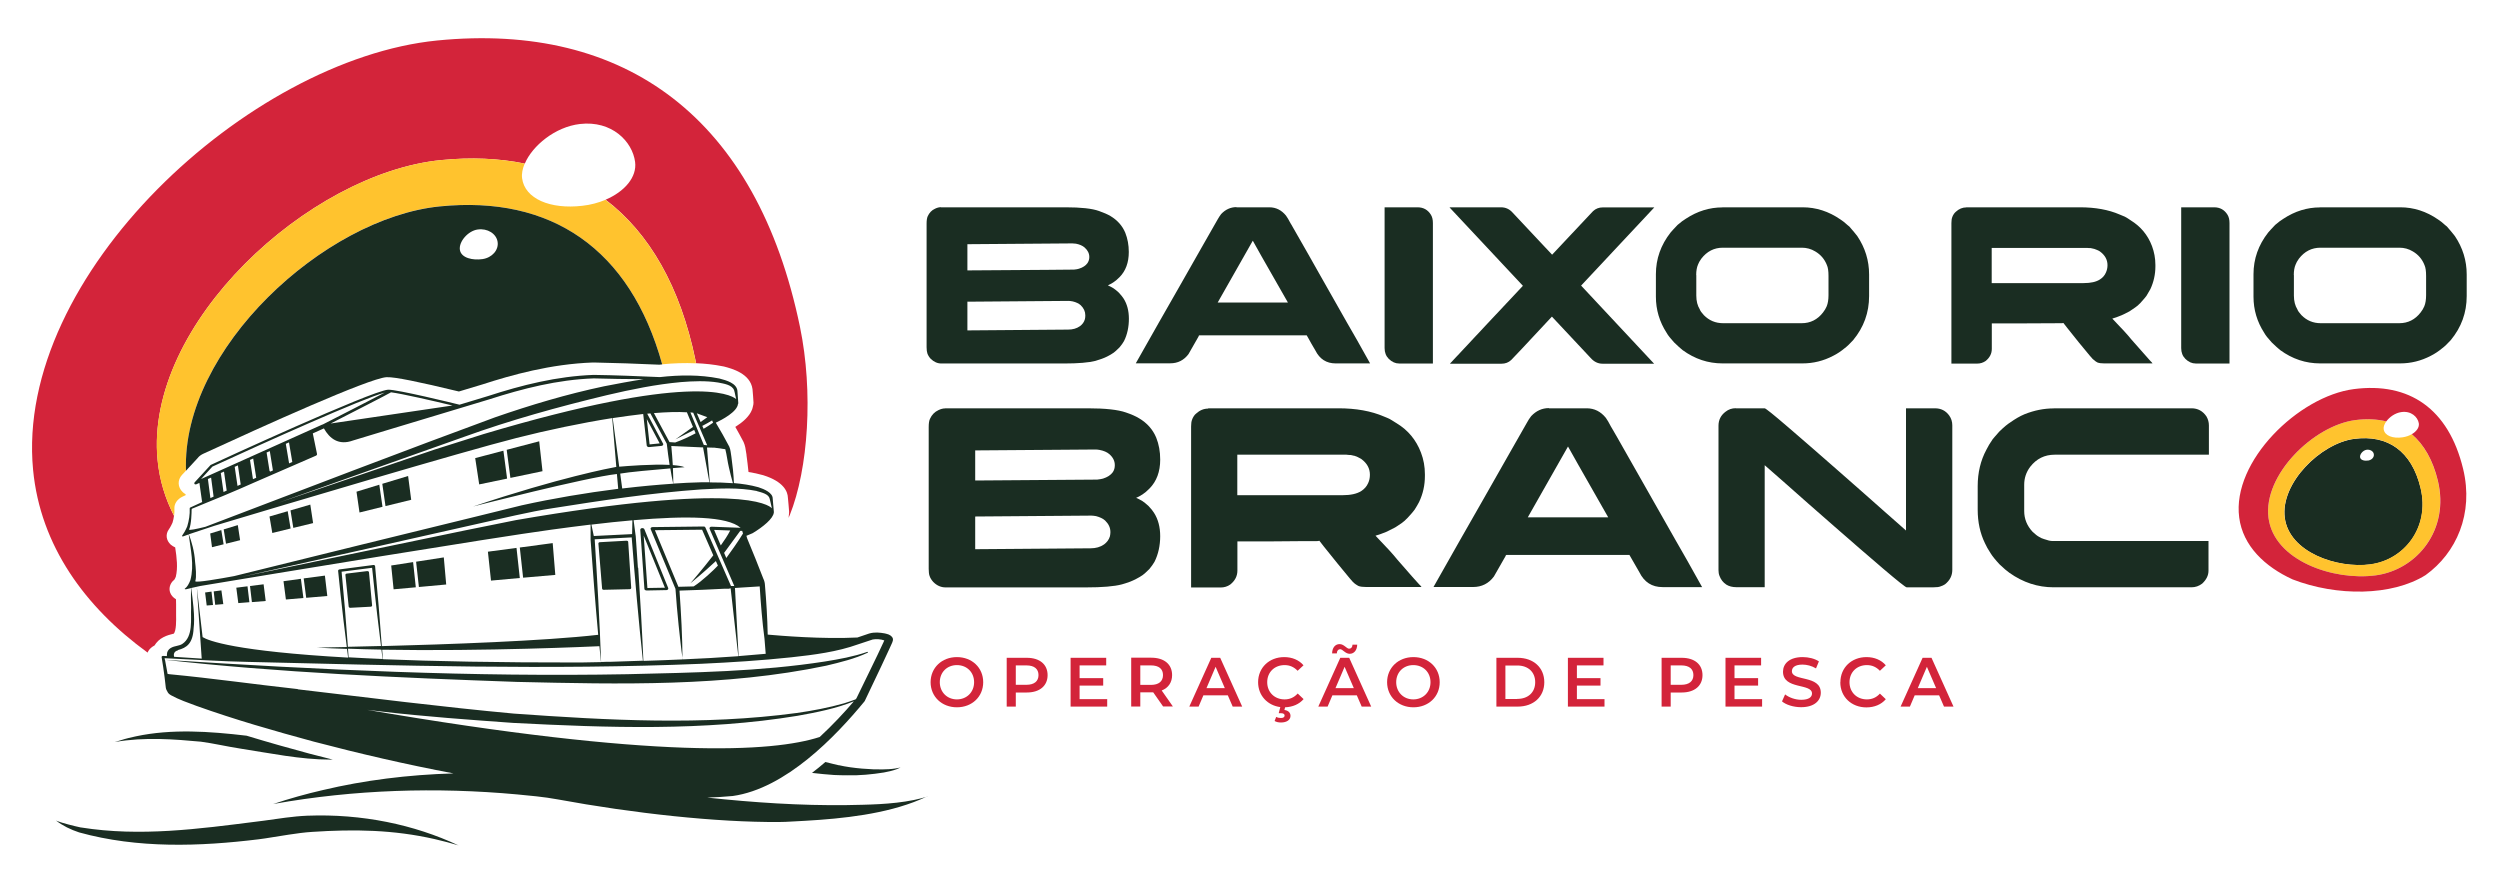 <svg xmlns="http://www.w3.org/2000/svg" viewBox="0 0 250 88.89"><defs><style>      .cls-1 {        fill: #d3243a;      }      .cls-2 {        fill: #1a2d22;      }      .cls-3 {        fill: #ffc32e;      }    </style></defs><g><g id="Camada_1"><g><g><path class="cls-2" d="M94.1,20.73h12.46c1.53,0,2.65.12,3.34.37.46.16.85.33,1.14.5.7.42,1.2.98,1.49,1.68.23.58.35,1.22.35,1.92,0,1.05-.31,1.9-.93,2.52-.25.25-.43.4-.55.47-.18.13-.34.22-.48.28-.09.04-.13.06-.13.07.16.06.34.16.56.29.13.09.31.23.52.42.22.24.39.44.48.59.36.56.54,1.24.54,2.04s-.16,1.58-.49,2.23c-.11.19-.25.4-.45.63-.28.28-.47.45-.57.52-.19.13-.41.27-.66.39-.31.16-.71.3-1.18.44-.67.17-1.71.26-3.13.26h-12.27c-.4,0-.75-.16-1.07-.47-.15-.16-.26-.34-.33-.53-.05-.14-.08-.35-.08-.63v-12.36c0-.33.04-.57.11-.73.16-.35.4-.61.74-.76.2-.1.4-.15.58-.15ZM96.74,24.4v2.64c7.1-.05,10.66-.07,10.66-.08.22-.02.39-.05.5-.09.39-.12.67-.31.85-.56.12-.19.18-.38.18-.59v-.03c0-.35-.16-.67-.48-.95-.2-.17-.49-.3-.85-.37-.14-.02-.26-.03-.36-.03-.55,0-4.05.03-10.5.08ZM96.74,30.19v2.85l10.07-.08c.46,0,.86-.11,1.18-.34.25-.18.42-.41.5-.7.03-.13.04-.24.04-.34v-.06c0-.37-.15-.7-.46-1-.19-.17-.46-.3-.8-.38-.17-.03-.31-.05-.4-.05-6.42.05-9.8.08-10.14.08Z"></path><path class="cls-2" d="M123.64,20.73h3.29c.67,0,1.22.28,1.67.83.12.16.27.42.45.76.03.04.06.09.08.13.07.11.64,1.11,1.73,3.03.31.55.66,1.17,1.05,1.86,2.46,4.34,3.72,6.57,3.79,6.66l1.31,2.34h-3.45c-.91,0-1.59-.43-2.02-1.29-.31-.52-.53-.91-.67-1.17-.12-.22-.19-.33-.2-.35h-10.72s-.03,0-.05.02c-.02.01-.03.04-.04.09l-1.01,1.77c-.46.61-1.06.92-1.82.92h-3.42s-.02,0-.02,0v-.02c1.65-2.92,3.09-5.46,4.32-7.6.97-1.71,1.76-3.1,2.36-4.15.93-1.64,1.41-2.49,1.46-2.56.12-.22.25-.42.38-.59.43-.46.95-.7,1.55-.7ZM125.28,24.07l-3.51,6.18h7.02c-2.3-4.02-3.47-6.08-3.51-6.18Z"></path><path class="cls-2" d="M138.46,20.73h3.29c.59,0,1.04.25,1.35.76.13.22.19.49.19.81v14.05h-3.38c-.37,0-.71-.15-1.03-.46-.28-.28-.42-.64-.42-1.08v-14.09Z"></path><path class="cls-2" d="M144.96,20.73h5.14c.46,0,.85.18,1.16.53l3.95,4.21,3.75-3.99.35-.37c.27-.25.59-.37.96-.37h5.16l-7.32,7.82,7.3,7.81h-5.16c-.46,0-.86-.2-1.2-.59l-3.86-4.12c-2.57,2.76-3.93,4.21-4.07,4.34-.27.25-.59.37-.96.37h-5.16s.03-.03.03-.04c0-.01.02-.02.03-.04s.03-.03.05-.05c.02-.02.04-.04.07-.07s.06-.06.09-.1c.03-.04.07-.08.11-.12.04-.04.09-.09.14-.15.05-.06.11-.12.17-.18.06-.07.13-.14.21-.22.08-.08.16-.17.25-.27.09-.1.19-.2.29-.31.1-.11.21-.23.33-.35s.25-.26.38-.41c.13-.15.28-.3.43-.46.15-.16.31-.33.48-.51.17-.18.35-.37.54-.58.19-.21.39-.42.6-.64.21-.22.43-.45.66-.7.23-.25.47-.51.73-.78.25-.27.52-.56.8-.85.02-.01.32-.34.9-.96l-7.32-7.82Z"></path><path class="cls-2" d="M172.22,20.73h8.04c1.35,0,2.62.41,3.79,1.22.19.12.44.31.73.58.05.04.09.08.15.12.37.42.63.74.8.96.78,1.16,1.18,2.44,1.18,3.84v2.16c0,1.65-.53,3.12-1.6,4.41-.34.37-.61.63-.83.79-.37.31-.76.57-1.16.77-.97.51-2,.76-3.07.76h-8c-1.44,0-2.77-.44-3.99-1.33-.2-.16-.49-.42-.85-.77-.37-.4-.62-.72-.75-.96-.71-1.1-1.07-2.3-1.07-3.61v-2.25c0-1.53.49-2.92,1.47-4.17.14-.16.37-.42.7-.76.32-.28.6-.48.83-.62,1.14-.75,2.36-1.13,3.65-1.13ZM169.63,27.52v2.04c0,.55.12,1.01.35,1.38.04.13.18.33.4.57.53.54,1.17.81,1.93.81h7.86c.87,0,1.58-.36,2.13-1.07.16-.2.28-.41.37-.62.12-.29.18-.67.18-1.12v-1.91c0-.49-.05-.85-.16-1.09-.23-.59-.62-1.05-1.17-1.37-.41-.25-.86-.37-1.33-.37h-7.91c-.87,0-1.59.37-2.15,1.1-.16.22-.27.42-.33.59-.12.28-.18.62-.18,1.04Z"></path><path class="cls-2" d="M196.62,20.73h11.37c1.53,0,2.86.24,3.97.72.22.09.4.16.53.22.19.1.39.23.59.37.99.61,1.7,1.46,2.12,2.57.22.59.34,1.22.34,1.88v.15c0,.8-.17,1.56-.5,2.27-.11.2-.24.43-.39.67-.13.18-.3.37-.48.57-.09.11-.18.2-.27.28l-.11.11-.09.07-.17.13c-.13.1-.3.21-.5.34-.03.01-.06.03-.09.06-.2.1-.39.2-.55.28-.08.04-.16.08-.24.11-.29.12-.6.23-.92.33.93.96,1.56,1.65,1.91,2.09.23.26.46.52.68.77.43.49.83.95,1.22,1.38.12.11.19.19.21.24h-4.85c-.28,0-.49-.03-.65-.09-.05-.02-.09-.05-.12-.07-.04-.02-.08-.05-.12-.08-.16-.11-.33-.28-.53-.53-.71-.84-1.46-1.77-2.25-2.77l-.39-.5s-.07,0-.13.02c-.46,0-1.86,0-4.18.02h-2.85v2.55c0,.48-.21.88-.62,1.21-.25.17-.53.26-.85.26h-2.57v-14.05c0-.25.03-.46.09-.61.03-.09.08-.19.16-.31.05-.07.12-.15.19-.21.31-.29.67-.44,1.05-.44ZM199.17,24.78v3.53h9.19c.72,0,1.26-.12,1.64-.37.27-.17.47-.4.59-.68.1-.22.16-.46.16-.74,0-.55-.25-1-.75-1.37-.08-.05-.15-.1-.24-.13-.02,0-.05-.02-.07-.03-.13-.07-.34-.13-.62-.18-.09,0-.21,0-.37-.02h-9.53Z"></path><path class="cls-2" d="M218.12,20.73h3.29c.59,0,1.04.25,1.35.76.13.22.19.49.19.81v14.05h-3.38c-.37,0-.71-.15-1.03-.46-.28-.28-.42-.64-.42-1.08v-14.09Z"></path><path class="cls-2" d="M231.98,20.73h8.04c1.35,0,2.62.41,3.79,1.22.19.12.44.31.73.58.05.04.09.08.15.12.37.42.63.74.8.96.78,1.16,1.18,2.44,1.18,3.84v2.16c0,1.65-.53,3.12-1.6,4.41-.34.37-.61.63-.83.79-.37.31-.76.57-1.16.77-.97.51-2,.76-3.07.76h-8c-1.44,0-2.77-.44-3.99-1.33-.2-.16-.49-.42-.85-.77-.37-.4-.62-.72-.75-.96-.71-1.1-1.07-2.3-1.07-3.61v-2.25c0-1.53.49-2.92,1.47-4.17.14-.16.37-.42.7-.76.32-.28.6-.48.83-.62,1.14-.75,2.36-1.13,3.65-1.13ZM229.39,27.52v2.04c0,.55.12,1.01.35,1.38.04.13.18.33.4.57.53.54,1.17.81,1.93.81h7.86c.87,0,1.58-.36,2.13-1.07.16-.2.28-.41.37-.62.12-.29.18-.67.18-1.12v-1.91c0-.49-.05-.85-.16-1.09-.23-.59-.62-1.05-1.17-1.37-.41-.25-.86-.37-1.33-.37h-7.91c-.87,0-1.59.37-2.15,1.1-.16.22-.27.42-.33.59-.12.28-.18.62-.18,1.04Z"></path><path class="cls-2" d="M94.5,40.83h14.27c1.76,0,3.03.14,3.83.42.53.18.97.37,1.31.58.81.48,1.37,1.12,1.71,1.93.27.67.4,1.4.4,2.2,0,1.21-.36,2.17-1.07,2.89-.28.28-.49.46-.63.54-.21.15-.39.25-.55.32-.1.04-.15.07-.15.08.18.07.39.18.64.33.15.1.35.26.59.48.26.27.44.5.55.68.41.64.62,1.42.62,2.34s-.19,1.81-.57,2.56c-.12.21-.29.45-.51.72-.32.32-.54.51-.65.59-.21.15-.47.3-.76.45-.36.18-.81.35-1.35.5-.76.2-1.96.3-3.58.3h-14.05c-.45,0-.86-.18-1.22-.54-.17-.19-.3-.39-.37-.6-.06-.16-.09-.4-.09-.72v-14.16c0-.38.04-.66.13-.84.18-.4.46-.69.85-.87.23-.11.45-.17.67-.17ZM97.52,45.03v3.02c8.14-.05,12.2-.08,12.2-.09.25-.03.44-.06.58-.1.44-.14.77-.35.98-.64.14-.21.2-.44.2-.68v-.04c0-.4-.18-.77-.55-1.09-.23-.2-.56-.34-.98-.42-.16-.03-.3-.04-.41-.04-.63,0-4.64.03-12.02.09ZM97.52,51.66v3.26l11.54-.09c.53,0,.98-.13,1.35-.39.28-.21.48-.47.58-.8.03-.15.05-.27.05-.39v-.06c0-.42-.18-.8-.53-1.14-.22-.2-.53-.34-.91-.44-.2-.03-.35-.05-.46-.05-7.36.06-11.23.09-11.61.09Z"></path><path class="cls-2" d="M120.81,40.83h13.03c1.76,0,3.27.27,4.55.82.26.1.46.19.6.26.21.12.44.26.68.42,1.14.69,1.95,1.67,2.43,2.94.26.68.39,1.4.39,2.16v.17c0,.92-.19,1.78-.58,2.6-.12.23-.27.49-.45.77-.15.21-.34.42-.55.65-.1.12-.21.23-.31.32l-.13.13-.1.08-.19.15c-.15.11-.35.24-.58.39-.03.02-.07.04-.1.06-.23.12-.44.23-.63.32-.09.04-.18.09-.27.13-.33.14-.69.26-1.05.37,1.06,1.1,1.79,1.89,2.18,2.39.27.3.53.6.78.89.49.57.95,1.09,1.4,1.58.14.13.22.22.24.27h-5.55c-.32,0-.57-.03-.75-.1-.05-.03-.1-.05-.14-.08-.04-.03-.09-.06-.14-.09-.18-.12-.38-.32-.6-.6-.81-.97-1.67-2.03-2.58-3.17l-.45-.58s-.08,0-.15.03c-.53,0-2.13,0-4.79.03h-3.26v2.92c0,.55-.24,1.01-.71,1.39-.28.2-.61.3-.98.3h-2.94v-16.1c0-.29.03-.52.1-.69.03-.1.09-.22.18-.36.06-.09.13-.17.22-.24.36-.33.76-.5,1.21-.5ZM123.73,45.47v4.05h10.52c.82,0,1.45-.14,1.88-.42.31-.2.54-.46.68-.78.12-.25.18-.53.18-.85,0-.63-.29-1.15-.86-1.57-.09-.06-.18-.11-.27-.15-.03,0-.05-.02-.08-.04-.15-.08-.39-.15-.71-.21-.1,0-.24,0-.42-.03h-10.92Z"></path><path class="cls-2" d="M154.91,40.83h3.76c.76,0,1.4.32,1.91.95.14.19.31.48.51.87.03.05.06.1.09.15.08.12.74,1.28,1.98,3.47.35.63.75,1.34,1.21,2.13,2.82,4.98,4.27,7.52,4.34,7.63l1.5,2.68h-3.96c-1.05,0-1.82-.49-2.31-1.48-.35-.6-.61-1.05-.77-1.34-.14-.25-.21-.38-.23-.4h-12.28s-.04,0-.06.03c-.02.02-.04.05-.05.1l-1.16,2.03c-.52.7-1.22,1.05-2.08,1.05h-3.92s-.03,0-.03,0v-.02c1.89-3.35,3.54-6.25,4.95-8.71,1.11-1.96,2.01-3.55,2.7-4.75,1.06-1.88,1.62-2.85,1.67-2.93.14-.26.28-.48.44-.68.5-.53,1.09-.8,1.77-.8ZM156.8,44.65l-4.02,7.08h8.04c-2.63-4.61-3.97-6.97-4.02-7.08Z"></path><path class="cls-2" d="M173.58,40.83h2.89c.09,0,.87.62,2.31,1.86s3.08,2.66,4.89,4.25,3.42,3,4.82,4.25l2.11,1.86v-12.22h2.89c.61,0,1.08.24,1.43.72.21.29.31.62.31.99v14.45c0,.57-.24,1.05-.73,1.44-.13.09-.29.16-.48.22-.12.05-.34.08-.65.08h-2.71c-.1,0-.88-.62-2.34-1.86-1.46-1.24-3.09-2.66-4.91-4.25-1.82-1.59-3.43-3-4.83-4.25l-2.11-1.85v12.2h-2.81c-.42,0-.76-.09-1.03-.26-.32-.21-.54-.5-.68-.87-.07-.18-.1-.37-.1-.58v-14.44c0-.58.24-1.05.71-1.4.29-.23.63-.35,1.03-.35Z"></path><path class="cls-2" d="M205.39,40.83h13.76c.63,0,1.13.27,1.5.82.16.28.24.58.24.89v2.93h-15.43c-.99,0-1.81.4-2.44,1.21-.4.53-.6,1.13-.6,1.79v2.63c0,.79.28,1.48.84,2.08.27.25.48.42.64.5.15.1.33.18.51.23.36.13.63.19.82.19h15.62v2.97c0,.47-.21.9-.63,1.29-.33.25-.68.37-1.08.37h-13.78c-1.58,0-3.05-.48-4.42-1.45-.23-.16-.56-.44-.98-.84-.44-.47-.73-.84-.89-1.1-.26-.39-.45-.74-.58-1.03-.48-.99-.72-2.11-.72-3.34v-2.36c0-1.34.29-2.56.87-3.64.15-.31.36-.66.63-1.05.07-.08.14-.16.22-.26.13-.15.27-.32.44-.5.45-.44.82-.75,1.1-.92.48-.34.95-.62,1.43-.82.98-.39,1.95-.58,2.92-.58Z"></path></g><g><path class="cls-1" d="M93.06,68.22c0-1.44,1.12-2.51,2.63-2.51s2.63,1.06,2.63,2.51-1.12,2.51-2.63,2.51-2.63-1.07-2.63-2.51ZM97.41,68.22c0-1-.73-1.71-1.72-1.71s-1.71.72-1.71,1.71.73,1.72,1.71,1.72,1.72-.72,1.72-1.72Z"></path><path class="cls-1" d="M104.76,67.51c0,1.07-.79,1.74-2.08,1.74h-1.1v1.41h-.91v-4.88h2.01c1.28,0,2.08.65,2.08,1.74ZM103.85,67.51c0-.61-.41-.97-1.21-.97h-1.06v1.94h1.06c.79,0,1.21-.36,1.21-.97Z"></path><path class="cls-1" d="M110.72,69.9v.76h-3.66v-4.88h3.56v.76h-2.66v1.27h2.36v.75h-2.36v1.35h2.75Z"></path><path class="cls-1" d="M116.32,70.66l-1-1.43c-.06,0-.13,0-.19,0h-1.1v1.42h-.91v-4.88h2.01c1.28,0,2.08.65,2.08,1.74,0,.74-.38,1.28-1.04,1.54l1.12,1.6h-.98ZM115.09,66.54h-1.06v1.95h1.06c.79,0,1.21-.36,1.21-.98s-.41-.97-1.21-.97Z"></path><path class="cls-1" d="M122.78,69.53h-2.44l-.48,1.13h-.93l2.2-4.88h.89l2.2,4.88h-.95l-.49-1.13ZM122.48,68.81l-.92-2.13-.91,2.13h1.83Z"></path><path class="cls-1" d="M129.77,69.35l.59.56c-.44.51-1.09.79-1.85.82l-.07.27c.41.05.61.29.61.59,0,.4-.38.66-.95.66-.25,0-.47-.05-.64-.15l.16-.41c.15.08.3.11.47.11.26,0,.37-.1.37-.25,0-.13-.1-.23-.37-.23h-.22l.16-.61c-1.29-.17-2.22-1.16-2.22-2.49,0-1.46,1.12-2.51,2.61-2.51.79,0,1.48.29,1.93.82l-.59.55c-.36-.38-.79-.57-1.3-.57-1.01,0-1.74.71-1.74,1.71s.73,1.72,1.74,1.72c.51,0,.95-.19,1.3-.58Z"></path><path class="cls-1" d="M135.68,69.53h-2.44l-.48,1.13h-.93l2.2-4.88h.89l2.2,4.88h-.95l-.49-1.13ZM133.68,65.34h-.47c.01-.57.31-.93.75-.93s.7.46.95.46c.2,0,.33-.15.34-.4h.47c-.01.54-.31.91-.75.91s-.7-.46-.95-.46c-.19,0-.33.15-.34.42ZM135.38,68.81l-.92-2.13-.91,2.13h1.83Z"></path><path class="cls-1" d="M138.71,68.22c0-1.44,1.12-2.51,2.63-2.51s2.63,1.06,2.63,2.51-1.12,2.51-2.63,2.51-2.63-1.07-2.63-2.51ZM143.05,68.22c0-1-.73-1.71-1.72-1.71s-1.71.72-1.71,1.71.73,1.72,1.71,1.72,1.72-.72,1.72-1.72Z"></path><path class="cls-1" d="M149.64,65.78h2.13c1.58,0,2.66.98,2.66,2.44s-1.08,2.44-2.66,2.44h-2.13v-4.88ZM151.73,69.89c1.09,0,1.79-.66,1.79-1.67s-.7-1.67-1.79-1.67h-1.19v3.35h1.19Z"></path><path class="cls-1" d="M160.45,69.9v.76h-3.66v-4.88h3.56v.76h-2.66v1.27h2.36v.75h-2.36v1.35h2.75Z"></path><path class="cls-1" d="M170.25,67.51c0,1.07-.79,1.74-2.08,1.74h-1.1v1.41h-.91v-4.88h2.01c1.28,0,2.08.65,2.08,1.74ZM169.34,67.51c0-.61-.41-.97-1.21-.97h-1.06v1.94h1.06c.79,0,1.21-.36,1.21-.97Z"></path><path class="cls-1" d="M176.21,69.9v.76h-3.66v-4.88h3.56v.76h-2.66v1.27h2.36v.75h-2.36v1.35h2.75Z"></path><path class="cls-1" d="M178.2,70.14l.31-.7c.39.31,1.01.54,1.61.54.76,0,1.08-.27,1.08-.63,0-1.05-2.9-.36-2.9-2.18,0-.79.63-1.46,1.97-1.46.59,0,1.2.15,1.62.43l-.29.7c-.44-.26-.92-.38-1.35-.38-.75,0-1.06.29-1.06.66,0,1.04,2.89.36,2.89,2.15,0,.78-.63,1.45-1.97,1.45-.76,0-1.52-.24-1.92-.59Z"></path><path class="cls-1" d="M184.04,68.22c0-1.46,1.12-2.51,2.61-2.51.79,0,1.48.29,1.93.82l-.59.55c-.36-.38-.79-.57-1.3-.57-1.01,0-1.74.71-1.74,1.71s.73,1.72,1.74,1.72c.51,0,.95-.19,1.3-.58l.59.56c-.45.53-1.14.82-1.94.82-1.49,0-2.61-1.05-2.61-2.51Z"></path><path class="cls-1" d="M193.91,69.53h-2.44l-.48,1.13h-.93l2.2-4.88h.89l2.2,4.88h-.95l-.49-1.13ZM193.61,68.81l-.92-2.13-.91,2.13h1.83Z"></path></g><g><path class="cls-2" d="M242.06,48.8c-.9-3.71-3.3-5.35-6.64-4.91s-7.4,4.42-6.94,7.89c.45,3.47,5.24,5.1,8.58,4.66s5.96-3.68,5-7.63ZM236.85,46.05c-.35.06-.78-.01-.84-.31-.06-.3.28-.7.63-.76.35-.06.69.13.74.42.06.3-.18.58-.53.65Z"></path><path class="cls-3" d="M243.78,48.08c-.5-2.08-1.4-3.63-2.61-4.66-.25.15-.56.26-.9.31-.99.15-1.8-.16-1.9-.79-.04-.24.06-.53.26-.8-.94-.23-1.98-.27-3.11-.13-4.17.55-9.22,5.49-8.67,9.78.56,4.29,6.51,6.3,10.68,5.75,4.17-.55,7.43-4.56,6.25-9.46ZM237.05,56.43c-3.35.44-8.13-1.2-8.58-4.66-.45-3.47,3.6-7.45,6.94-7.89s5.75,1.2,6.64,4.91c.95,3.96-1.66,7.19-5,7.63Z"></path><path class="cls-1" d="M246.31,46.88c-1.46-6.03-5.41-8.69-10.93-7.97-5.52.72-12.2,7.21-11.46,12.84.37,2.84,2.56,4.92,5.34,6.19,4.42,1.71,9.93,1.68,13.3-.43,3.06-2.2,4.84-6.13,3.75-10.63ZM237.53,57.54c-4.17.55-10.12-1.46-10.68-5.75-.56-4.29,4.5-9.23,8.67-9.78,1.13-.15,2.17-.1,3.11.13.32-.44.88-.84,1.49-.93.99-.15,1.65.48,1.76,1.11.07.41-.22.82-.7,1.1,1.21,1.03,2.11,2.58,2.61,4.66,1.18,4.89-2.08,8.91-6.25,9.46Z"></path></g><g><g><path class="cls-2" d="M27.24,80.4s-.03,0-.04,0h-.01s.04,0,.05,0Z"></path><path class="cls-2" d="M64.63,59.05l2.02-.04s0,0,0,0c.06,0,.11-.03.15-.07.03-.04.04-.09.02-.14l-2.38-5.87c-.03-.08-.13-.13-.24-.12-.11.02-.18.09-.17.18l.41,5.9c0,.08.09.15.19.15ZM66.49,58.77l-1.75.03-.37-5.24,2.12,5.21Z"></path><polygon class="cls-2" points="24.94 60.22 24.75 58.63 23.63 58.77 23.83 60.31 24.94 60.22"></polygon><polygon class="cls-2" points="22.33 60.41 22.14 59.04 21.37 59.14 21.52 60.48 22.33 60.41"></polygon><polygon class="cls-2" points="21.3 60.5 21.15 59.16 20.51 59.25 20.67 60.55 21.3 60.5"></polygon><polygon class="cls-2" points="24.01 54.02 23.78 52.51 22.37 52.94 22.6 54.37 24.01 54.02"></polygon><polygon class="cls-2" points="22.36 54.43 22.13 53.01 21.02 53.35 21.2 54.72 22.36 54.43"></polygon><polygon class="cls-2" points="55.53 57.49 55.27 54.31 51.98 54.75 52.31 57.77 55.53 57.49"></polygon><polygon class="cls-2" points="54.25 47.12 53.92 44.13 50.67 44.98 51.04 47.79 54.25 47.12"></polygon><polygon class="cls-2" points="41.12 49.98 40.81 47.6 38.23 48.38 38.55 50.61 41.12 49.98"></polygon><polygon class="cls-2" points="31.31 52.31 31.03 50.46 29.05 51.04 29.33 52.79 31.31 52.31"></polygon><polygon class="cls-2" points="30.34 59.8 30.09 57.88 28.35 58.12 28.59 59.95 30.34 59.8"></polygon><polygon class="cls-2" points="26.57 60.1 26.36 58.43 25 58.6 25.19 60.21 26.57 60.1"></polygon><polygon class="cls-2" points="50.71 47.86 50.34 45.07 47.52 45.81 47.92 48.44 50.71 47.86"></polygon><polygon class="cls-2" points="41.58 58.73 41.31 56.21 39.12 56.55 39.36 58.93 41.58 58.73"></polygon><polygon class="cls-2" points="51.98 57.8 51.65 54.79 48.79 55.17 49.1 58.06 51.98 57.8"></polygon><polygon class="cls-2" points="44.62 58.45 44.38 55.74 41.61 56.17 41.89 58.7 44.62 58.45"></polygon><polygon class="cls-2" points="29.06 52.85 28.77 51.12 26.95 51.65 27.23 53.3 29.06 52.85"></polygon><polygon class="cls-2" points="32.73 59.6 32.49 57.56 30.37 57.84 30.62 59.78 32.73 59.6"></polygon><polygon class="cls-2" points="38.25 50.68 37.93 48.47 35.65 49.17 35.95 51.25 38.25 50.68"></polygon><path class="cls-2" d="M36.72,57.11l-2.05.25c-.08,0-.14.07-.13.14l.33,3.16c0,.07.08.12.16.12l2.04-.11c.09,0,.15-.07.14-.14l-.31-3.3c0-.07-.09-.13-.18-.12Z"></path><path class="cls-2" d="M60.36,58.98l2.61-.06c.09,0,.15-.06.15-.13l-.3-4.6c0-.07-.08-.12-.16-.12l-2.68.15c-.08,0-.15.07-.14.14l.37,4.5c0,.07.08.12.16.12Z"></path><path class="cls-2" d="M92.74,79.65s.01,0,.02,0c-.45.14-.9.25-1.37.35-2.27.46-4.72.47-6.71.51-4.68.06-9.31-.26-13.96-.75.85-.03,1.71-.08,2.56-.16,5.3-.75,10.29-5.96,13.16-9.45.01-.02.03-.04.04-.06l1.65-3.47.81-1.74s.2-.44.2-.44c.1-.22.25-.5.08-.72-.22-.28-.45-.3-.74-.38-.51-.09-1-.14-1.52,0l-.13.04-.26.09-.83.28c-3.48.18-7.74-.18-8.97-.29-.03-1.68-.14-3.35-.28-5.02,0-.14-.09-.46-.14-.53-.52-1.36-1.07-2.71-1.63-4.06l-.08-.27.62-.26c1.05-.63,2.07-1.47,2.12-2.06,0,0,.01-.02.01-.03-.04-.46-.07-.92-.12-1.38,0-.57-.84-.94-1.44-1.13-.79-.22-1.61-.34-2.44-.41-.03-.88-.13-1.75-.25-2.62-.06-.31-.07-.71-.21-1.02-.43-.81-.87-1.61-1.35-2.4.6-.28,2.16-1.09,2.22-1.89.02,0,.03-.02.03-.04-.02-.31-.06-.98-.09-1.28-.1-.74-1.07-1.02-1.81-1.21-1.96-.39-3.96-.36-5.94-.14-2.23-.1-4.48-.19-6.62-.22-3.66.13-7.2,1.02-10.58,2.12-.67.2-1.69.51-2.84.86,0,0,0,0,0,0-.64-.16-6.26-1.53-7.13-1.5,0,0-.02,0-.02,0-1.72.14-17.05,7.2-17.7,7.51-.02,0-.03.02-.05.03l-1.6,1.74s-.04.11,0,.15c.03.03.07.04.12.04.02,0,.04,0,.06-.01l.31-.14.27,1.91.17-.07c-.52.24-1,.46-1.35.62-.04.02-.06.05-.06.08.03.61-.07,1.22-.25,1.82-.19.44-.39.76-.51.92-.03.04.02.09.08.07h0s.01,0,.02,0c.18-.06.37-.13.56-.2.19,1.51.57,3.07.17,4.57-.15.39-.33.7-.55.85-.02.01-.03.03-.02.05,0,0,.01,0,.02,0,.01.01.03.02.04.02,0,0,0,0,0,0,0,0,.01,0,.02,0,0,0,0,0,0,0h.04c.17-.05.34-.08.51-.12-.02.66,0,1.31.01,1.96-.06,1.09.25,2.89-.89,3.63-.32.2-.75.18-1.09.37-.3.15-.45.44-.44.71,0,.05,0,.1,0,.13-.13,0-.27-.02-.39-.02-.08,0-.15.06-.14.12.11.68.22,1.36.3,2.03l.12,1.03c.02.14.09.29.17.41l.03.06s.02.03.05.07c.1.12.19.16.28.22.8.44,1.68.74,2.54,1.06,3.83,1.37,7.77,2.5,11.72,3.57,4.6,1.21,9.26,2.29,13.98,3.18-4.56.13-8.95.69-13.04,1.66-1.7.39-3.38.86-5.02,1.41.03,0,.06-.01.09-.02,0,0,0,0,0,0,8.07-1.44,16.24-1.69,24.33-.95,1.06.1,2.75.25,4.01.49,7.7,1.42,15.96,2.31,22.17,2.27.91,0,1.7-.09,2.61-.12,3.85-.22,8.08-.68,11.5-2.12.21-.09.42-.18.63-.28.04-.01.09-.02.13-.04h-.05ZM75.97,58.64c.11,1.74.25,3.5.48,5.24l.12,1.5c-.9.08-1.8.16-2.71.23l-.36-6.76s0-.03-.01-.05c.19-.02.39-.02.58-.04l1.91-.12ZM38.14,64.96c.04.31.08.63.12.94-1.21-.05-2.35-.11-3.4-.17-.02-.29-.04-.57-.06-.86,1.1.04,2.22.07,3.34.09ZM34.79,64.68c-.18-2.48-.4-5.12-.63-7.51,1.02-.13,2.03-.25,3.05-.39.17,1.57.32,3.13.51,4.7.12,1.04.25,2.08.38,3.12-1.24.03-2.36.06-3.31.08ZM38.22,64.97c10.27.18,21.04-.32,21.72-.35.05.54.1,1.07.16,1.59-.69.02-1.37.02-2.06.04-8.24.01-14.7-.12-19.75-.33-.02-.31-.05-.63-.07-.94ZM59.47,53.93c1.23-.06,2.47-.12,3.7-.19.31,4,.69,8.34,1.12,12.33-1.09.04-2.17.07-3.26.11-.31,0-.61,0-.92.02-.14-3.98-.39-8.29-.64-12.27ZM59.38,53.6l-.24-1.14c1.43-.17,2.8-.32,4.1-.43l-.03,1.38c-1.28.06-2.55.12-3.83.19ZM63.79,56.77l-.22-3.21s0-.01-.01-.02l-.2-1.52c5.31-.46,9.37-.4,10.7.76l-2.91-.11c-.07,0-.13.02-.16.06-.04.04-.05.1-.03.15l2.47,5.72c-.11,0-.22,0-.33,0l-2.56-5.85c-.03-.06-.1-.11-.18-.1l-5.12.06c-.06,0-.12.03-.15.07-.04.04-.04.09-.02.14l2.48,5.97s0,.01,0,.02c.09,1.2.18,2.39.31,3.59.11,1,.25,2.42.41,3.44-1.31.06-2.62.11-3.93.15-.13-3.01-.32-6.33-.52-9.31ZM74.02,53.09h.2c.03.09.05.18.08.26-.37.63-1.23,1.85-1.67,2.45l-.22-.51c.73-1,1.38-1.89,1.61-2.2ZM72.08,54.55l-.67-1.56,1.61.06c-.26.51-.57.97-.94,1.49ZM71.59,56.11l.2.45c-.38.41-1.59,1.56-2.42,2.08l-1.53.04-2.35-5.66,4.72-.05,1.12,2.56c-1.13,1.46-2.29,2.8-2.29,2.8,1.15-.94,2.19-1.88,2.54-2.22ZM67.96,59.06c1.5-.05,3.03-.1,4.54-.19h.43s0-.01,0-.01c.02,0,.03-.02.05-.02.03,0,.06,0,.09,0,0,.01,0,.03,0,.04l.76,6.74c-1.85.14-3.71.24-5.58.32-.01-2.26-.14-4.61-.3-6.87ZM75.68,49.11c.5.14,1.19.29,1.29.77.07.32.14.64.22.95-.32-.35-3.33-2.66-25.59,1.18l-5.1,1.03-22.38,4.65c7.7-1.72,18.02-4.03,23.75-5.33,2.15-.47,5.17-1.21,7.33-1.53,4.94-.78,9.92-1.54,14.93-1.89,1.85-.1,3.75-.2,5.56.16ZM64.67,44.55s.03.09.08.12c.04.03.09.04.14.04,0,0,0,0,.01,0l1.25-.12c.06,0,.12-.04.15-.08.03-.05.04-.11,0-.16l-1.58-2.98c.11-.01.22-.02.32-.03l1.64,3.04s0,0,0,.01c.08.7.17,1.4.28,2.1-1.74-.09-4.23.11-5.04.18l-.65-4.86c1.06-.16,2.09-.3,3.05-.41,0,0,0,0,0,0l.35,3.13ZM64.68,41.91l1.29,2.43-1.01.1-.28-2.53ZM70.06,42.21l-.38-.88s0,0,0,0l1.05.39-.68.49ZM71.21,42.04c.03.08.07.15.1.23-.31.22-.63.42-.95.61l-.13-.29c.37-.19.71-.38.98-.55ZM70.72,44.53c-.11-.01-.23-.03-.34-.04l-1.34-3.25c.09,0,.19.02.28.03l1.4,3.26ZM67.3,46.81c.69-.06,1.16-.09,1.16-.09-.26-.11-.68-.17-1.18-.21-.04-.64-.09-1.28-.15-1.91l3.11.14s.01,0,.02,0c0,0,.01,0,.02-.01.01,0,.02,0,.03,0,0,.01,0,.03,0,.04l.63,3.46c-.29,0-.58,0-.87,0-.91.02-1.83.07-2.74.13,0-.52-.02-1.03-.04-1.55ZM67.31,48.37c-1.62.11-3.24.26-4.84.45-.08.01-.17.02-.25.03l-.2-1.49c.79-.15,3.36-.38,5.01-.52.08.51.18,1.02.29,1.53ZM69.3,42.69l-1.76,1.25s.89-.44,1.88-.95l.14.34c-.67.35-1.31.66-2.04.92-.19-.01-.38-.03-.57-.04l-1.56-2.9c1.26-.1,2.38-.14,3.3-.08l.61,1.47ZM72.53,44.92c.15.57.22,1.24.36,1.82.12.53.25,1.05.4,1.58-.77-.06-1.54-.08-2.31-.08l-.28-3.49c.25,0,.51.02.76.02l1.07.15ZM68.09,38.21c1.24-.1,2.5-.15,3.71.04.6.12,1.39.22,1.61.77.05.12.1.44.13.56l.08.33c-.59-.49-4.62-2.66-25.27,3.5l-4.9,1.55-15.71,5.35c6.63-2.35,14.13-5.01,18.65-6.62,4.65-1.68,9.45-3.01,14.32-4.18,2.42-.57,4.88-1.07,7.38-1.3ZM39.09,39.23s0,0,0,0c1.07.13,4.33.88,6.16,1.32l-12.18,1.8c1.7-.87,5.81-2.97,6.02-3.11ZM20.08,47.93l1.16-1.27c5.19-2.39,14.99-6.8,17.23-7.4-1.1.58-4.08,2.11-6.2,3.19h-.02s-.03.01-.05.02l-12.13,5.45ZM29.23,46.2c-.1.05-.21.09-.32.14l-.33-1.96.32-.14.33,1.96ZM27.28,47.03s0,.01,0,.02c-.08.04-.17.07-.25.11-.04-.02-.07-.05-.08-.09l-.29-1.82.32-.14.31,1.92ZM25.62,47.78c-.11.05-.21.09-.31.13,0,0-.02-.02-.02-.03l-.29-1.89.32-.14.3,1.92ZM24.07,48.45c-.13.06-.23.1-.32.14l-.28-1.91.32-.14.28,1.91ZM22.67,49.06c-.1.05-.21.1-.32.14l-.27-1.9.32-.14.27,1.9ZM21.36,49.66c-.11.05-.21.1-.32.15,0,0,0,0,0,0l-.25-1.91.32-.14.25,1.91ZM19.18,50.94s0-.04,0-.06c1.83-.74,4.45-1.82,6.2-2.61l6.21-2.7c.08-.03.13-.11.11-.18l-.42-2.05,1.11-.5c.56,1,1.46,1.74,2.91,1.21l3.4-1.03c2.22-.67,8.07-2.44,10.21-3.08,3.36-1.08,6.83-1.97,10.46-2.1,1.59.05,3.29.07,5,.08-1.34.2-2.67.46-3.97.71-3.73.79-7.34,1.87-10.89,3.1-7.92,2.9-20.32,7.65-28.97,10.95-.92.23-1.68.38-1.63.27.23-.54.25-1.69.25-2.01ZM18.87,53.44s.05-.02.07-.03l2.53-.84c7.19-2.16,24.62-7.36,30.17-8.77,3.07-.78,6.48-1.5,9.58-1.99l.41,4.88c-.55.1-5.64,1.05-14.32,3.96,0,0,11.3-2.91,14.38-3.25l.13,1.48c-3.25.41-6.47.95-9.64,1.65-.63.16-3.84.94-4.55,1.12-5.87,1.43-16.51,4.05-24.22,5.96-1.35.25-3.95.71-3.88.5.14-.42.04-1.4-.02-1.91-.06-1.03-.36-2.09-.63-2.78ZM17.81,65c.84-.22,1.48-.64,1.55-2.15.07-.53.07-1.21-.01-2.09-.06-.65-.14-1.3-.23-1.96.29-.06.59-.13.9-.2,7.13-1.19,29.13-4.82,35.17-5.64,1.32-.18,2.62-.35,3.87-.5v1.3s0,.01,0,.02c0,.04,0,.07,0,.11v.08s0,.02,0,.03c.22,3.06.47,6.33.76,9.48-5.42.62-15.16.96-21.64,1.13-.19-2.66-.42-5.33-.67-7.99,0-.08-.1-.14-.19-.12-1.13.14-2.25.29-3.37.44-.08.01-.14.07-.14.14l.24,2.31c.17,1.63.4,3.54.63,5.31-1.86.04-3.01.06-3.01.06.98.05,2,.1,3.03.13.04.29.07.58.11.87-11.34-.64-13.97-1.69-14.55-2.05l-.58-4.99.49,7.14c-.94-.06-1.88-.13-2.76-.18-.05-.19-.07-.53.39-.65ZM29.79,68.91c-4.29-.47-8.54-1.08-12.85-1.49l-.18-.03c-.08-.48-.17-.95-.26-1.41,11.22,1.27,23.55,1.8,35.18,2.21,10.31.24,20.85.49,30.93-1.62,1.42-.34,2.87-.69,4.16-1.3.06-.03,0-.11-.05-.08-1.35.47-2.8.73-4.23.96-6.5,1.01-13.15,1.11-19.75,1.27-15.43.29-30.87-.44-46.25-1.44,0-.05-.02-.11-.03-.16,2.53.11,5.87.33,8.35.37,15.09.36,30.2.82,45.28.19,3.02-.14,6.04-.33,9.05-.65,2.27-.25,4.57-.54,6.68-1.3.26-.09,1.22-.4,1.45-.48.34-.07.83-.03,1.16.09-.03.06-.08.18-.08.18-.61,1.35-2.06,4.26-2.71,5.62-.03.03-.06.07-.09.1-.37.15-.79.27-1.14.39-1.5.43-3.18.75-4.75.97-9.34,1.26-18.88.73-28.27.06-7.07-.65-14.58-1.6-21.62-2.43ZM36.52,70.96c.62.08,1.21.14,1.7.2,4.05.48,9.02.84,13.09,1.13,9.46.49,19.09.83,28.44-.71,1.9-.34,3.88-.73,5.64-1.45-.95,1.11-2.13,2.38-3.42,3.57-4.69,1.52-16.39,2.25-45.45-2.75Z"></path><path class="cls-2" d="M11.5,74.2h.01c2.93-.52,5.99-.27,8.59-.03,1.16.15,2.63.49,3.88.68,2.97.46,6.08,1.11,9.03,1.11.09,0,.18,0,.27,0-.78-.2-1.56-.39-2.35-.6-1.94-.52-4.07-1.12-6.27-1.79-3.73-.44-7.48-.7-11.06.06,0,0,0,0,0,0-.26.06-.52.12-.78.18-.13.03-.25.06-.38.1-.07.02-.14.04-.22.07-.24.07-.49.14-.73.22.01,0,.02,0,.03,0,0,0-.01,0-.02,0Z"></path><path class="cls-2" d="M45.83,84.53h0c-4.41-2.07-9.63-3.17-15.1-2.96-1.45.06-2.9.3-4.36.5l-.71.09c-5.76.73-11.65,1.53-17.54.59h-.03c-.75-.16-1.84-.44-2.39-.65-.03-.01-.05-.02-.08-.04,0,0,.01,0,.02.01-.02,0-.04-.01-.05-.02h0c.69.53,1.47.91,2.32,1.19,5.87,1.63,12.08,1.41,17.95.69l.65-.09c1.43-.21,3.24-.56,4.69-.65,4.24-.28,8.14-.22,12.27.72.8.19,1.6.39,2.39.63-.02,0-.03-.01-.05-.02,0,0,.02,0,.03,0Z"></path><path class="cls-2" d="M83.89,76.53c-.45-.11-.91-.21-1.35-.33-.45.39-.9.75-1.34,1.09.75.09,1.49.16,2.21.21.32.02,1.02.03,1.34.03,1.18.03,2.45-.09,3.63-.28.4-.07.88-.18,1.26-.32l.42-.18-.54.1c-.42.07-.83.08-1.26.09-1.02.03-3-.1-4.37-.42Z"></path></g><g><path class="cls-1" d="M15.12,64.77c.1-.09.21-.16.33-.22.2-.33.49-.63.89-.83.36-.19.71-.27.94-.33.03,0,.06-.01.09-.02.27-.28.25-1.38.24-1.87,0-.27,0-.52,0-.75v-.32c0-.17-.01-.33-.01-.5-.28-.17-.5-.41-.59-.69-.13-.4-.02-.8.25-1.11,0,0,0,0,0,0,.05-.06.11-.11.17-.16,0,0,0,0,.01-.01.04-.05.08-.15.14-.28.22-.9.1-1.89-.06-2.94-.16-.07-.31-.16-.44-.27-.47-.43-.55-1.05-.19-1.54,0,0,.18-.25.36-.66.07-.23.12-.45.15-.69-.87-1.71-1.45-3.57-1.64-5.58-1.32-13.6,15.12-28.68,28.34-29.99,3.01-.3,5.81-.18,8.38.35.76-1.79,3.03-3.67,5.51-3.96,3.19-.37,5.25,1.74,5.52,3.79.2,1.51-1.03,2.96-2.95,3.78,4.38,3.34,7.47,8.69,8.99,16.04.02.1.04.21.06.31.89.04,1.78.13,2.67.31.04,0,.07.02.11.02.79.21,2.64.69,2.86,2.26.04.35.08,1.03.1,1.35,0,.13-.02.26-.06.39-.02.11-.05.22-.09.32-.27.7-.98,1.29-1.67,1.72.26.45.52.93.8,1.46.01.02.02.04.03.06.16.36.21.73.25,1.02.01.08.02.17.04.24,0,.02,0,.03,0,.05.07.51.14,1.08.2,1.68.49.08.98.18,1.47.32,2.08.65,2.45,1.66,2.47,2.25.05.45.08.91.12,1.37,0,.12,0,.23-.04.53,0,.05-.02.09-.03.14.06-.11.1-.21.13-.28,1.87-4.66,2.37-12.34,1.03-18.83C75.68,11.79,62.55,2.18,43.71,4.05,24.87,5.93,1.43,27.52,3.31,47c.73,7.57,5.18,13.7,11.45,18.26.07-.18.19-.35.36-.49Z"></path><path class="cls-3" d="M17.41,51.56c.03-.23.04-.46.03-.69-.03-.5.29-.96.82-1.21.09-.04.2-.09.3-.14v-.1c-.11-.06-.21-.13-.29-.21-.51-.48-.54-1.21-.07-1.72l.4-.43c-.45-12.16,13.84-25.28,25.39-26.43,11.07-1.1,19.02,4.2,22.23,15.8,1.12-.11,2.25-.15,3.38-.1-.02-.1-.04-.21-.06-.31-1.52-7.36-4.61-12.71-8.99-16.04-.7.29-1.48.51-2.33.6-3.19.37-5.74-.7-6.01-2.75-.06-.45.04-.96.26-1.47-2.57-.53-5.37-.65-8.38-.35-13.21,1.31-29.65,16.4-28.34,29.99.19,2,.77,3.85,1.65,5.56Z"></path><path class="cls-2" d="M19.82,45.74c.13-.15.32-.28.52-.37,6.05-2.79,16.49-7.51,18.29-7.65.02,0,.06,0,.08,0,.76-.03,3.17.46,7.18,1.43l2.36-.71c2.9-.94,6.81-2.04,11.04-2.19.03,0,.07,0,.1,0,2.13.04,4.34.12,6.55.22.09,0,.19-.02.28-.03-3.21-11.61-11.15-16.91-22.23-15.8-11.55,1.15-25.84,14.27-25.39,26.43l1.21-1.31ZM47.77,22.95c.97-.14,1.86.41,1.99,1.23.13.82-.55,1.59-1.51,1.73s-2.13-.1-2.26-.92c-.13-.82.82-1.91,1.78-2.04Z"></path></g></g></g></g></g></svg>